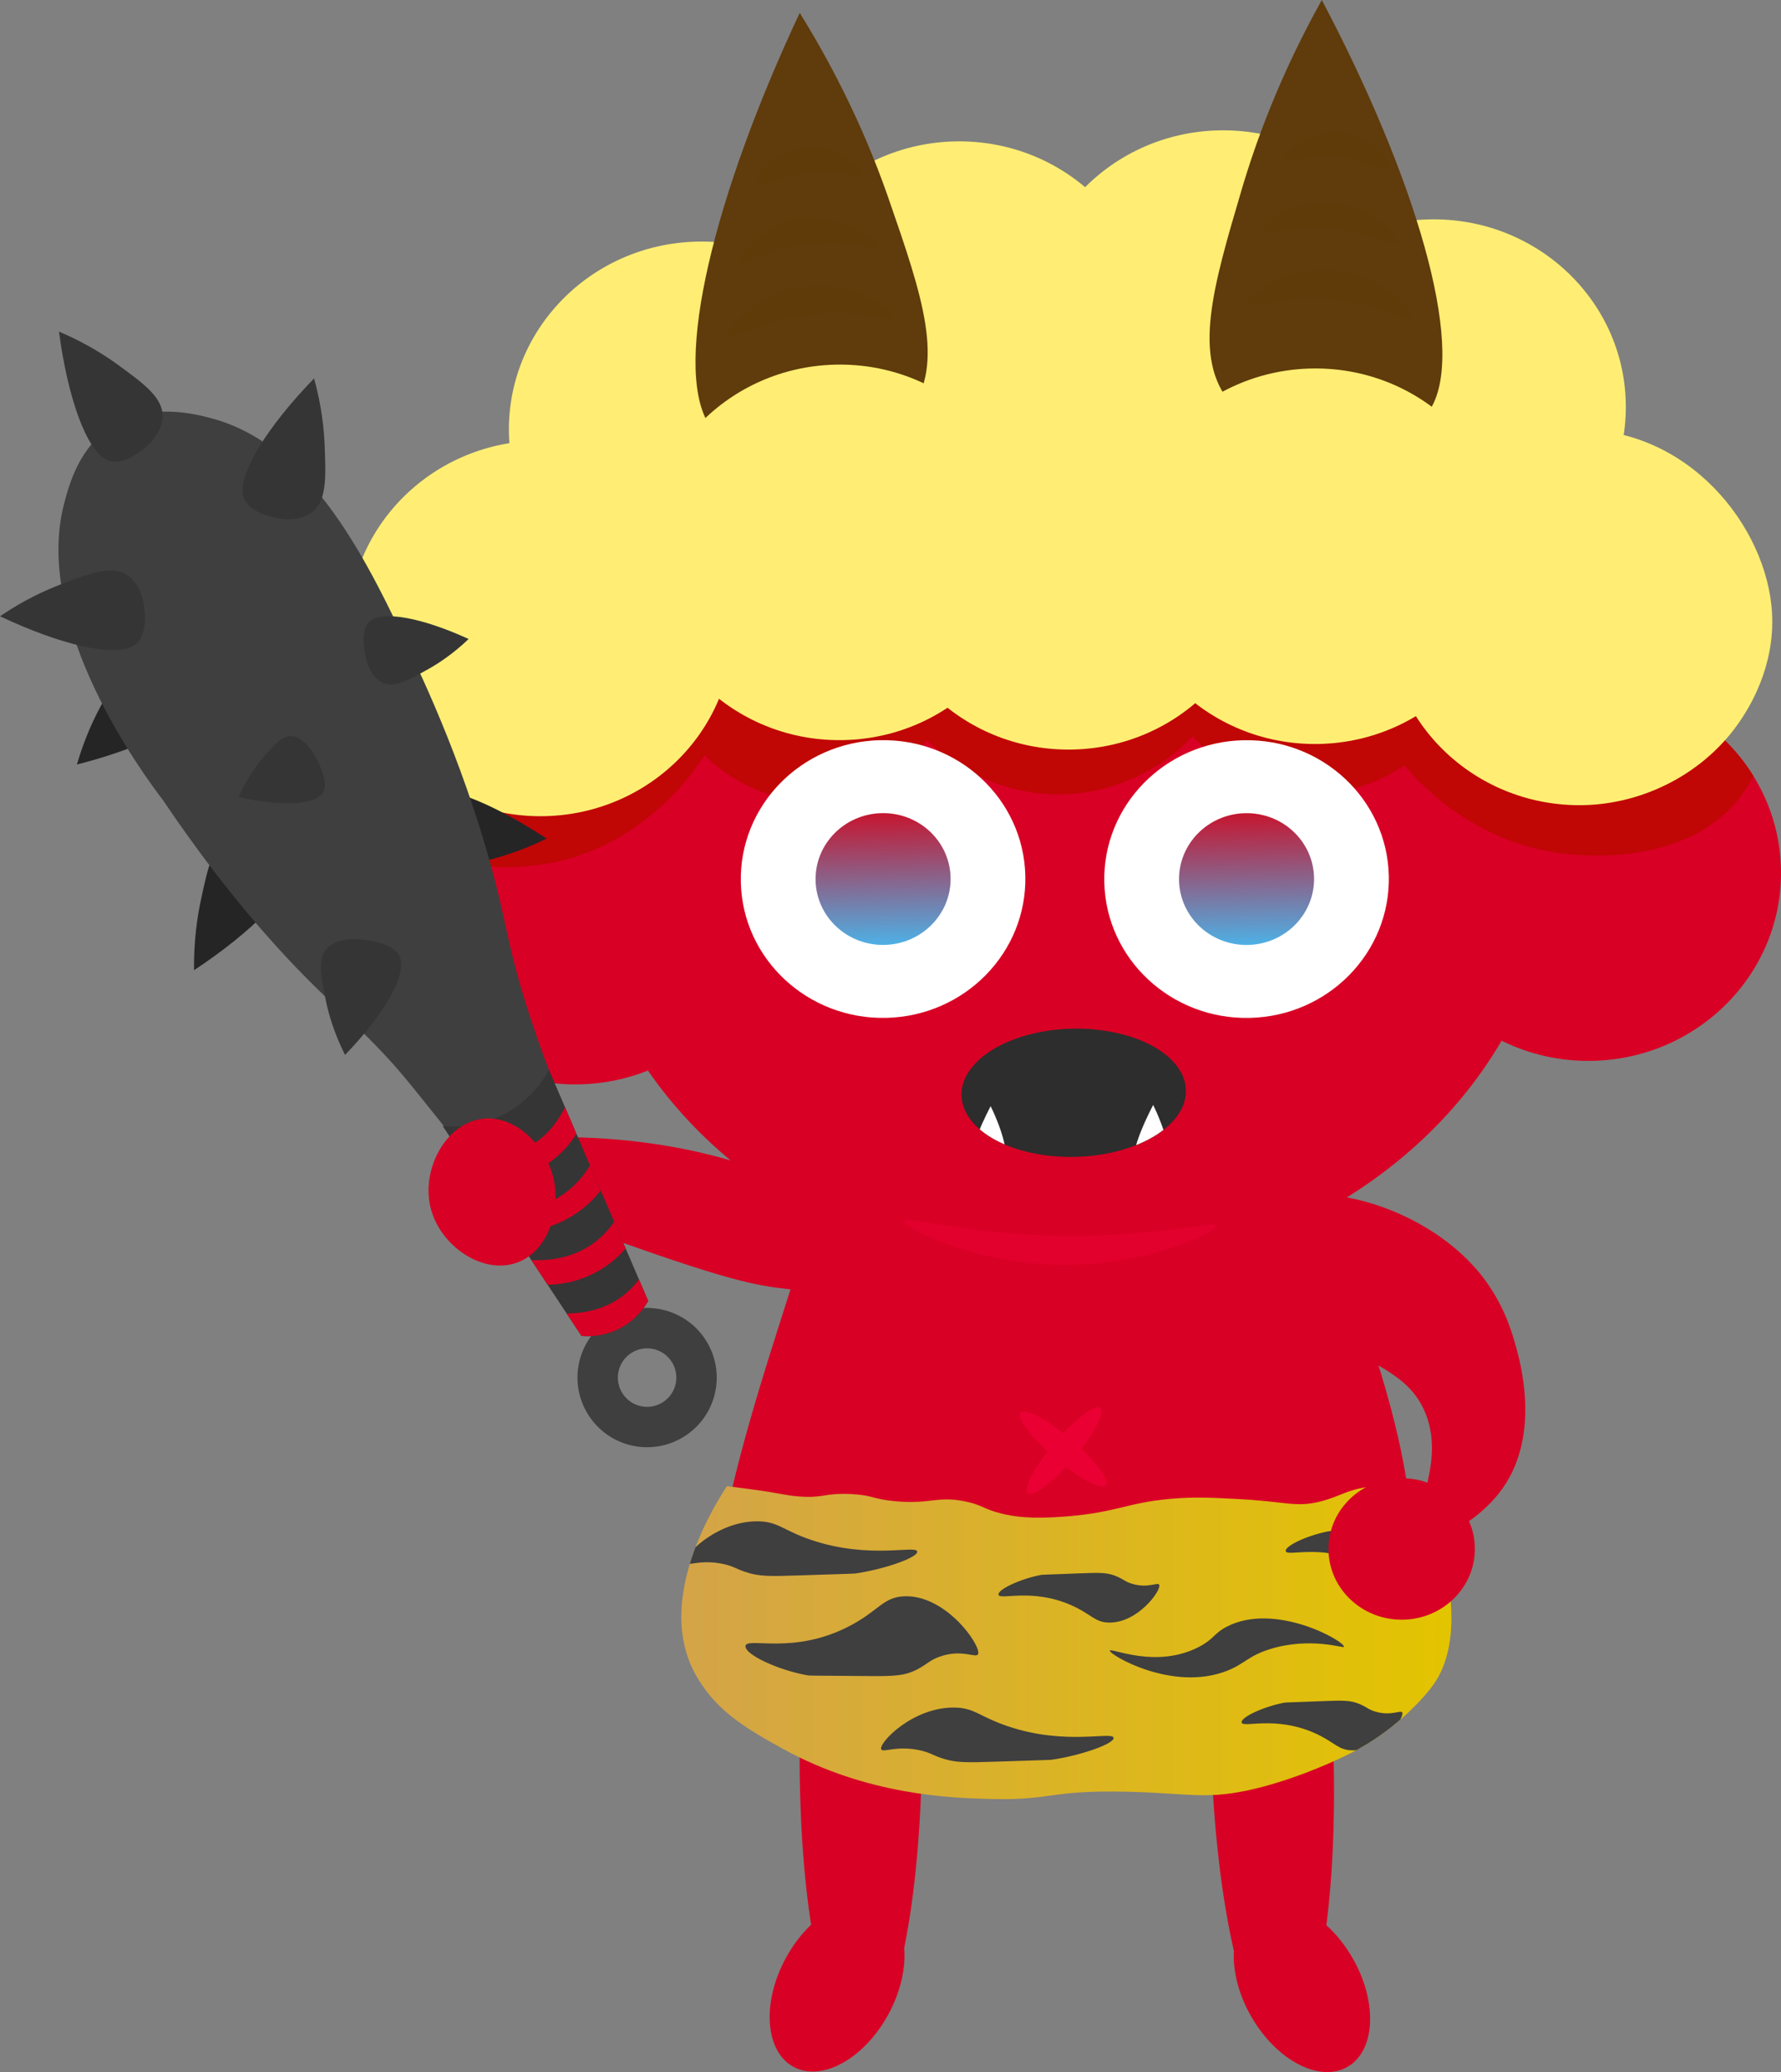 <?xml version="1.0" encoding="UTF-8"?><svg xmlns="http://www.w3.org/2000/svg" xmlns:xlink="http://www.w3.org/1999/xlink" viewBox="0 0 577.644 671.933"><rect x="0" y="0" width="577.644" height="671.933" fill="#808080" stroke="none"/><defs><style>.cls-1{clip-path:url(#clippath-6);}.cls-2{clip-path:url(#clippath-7);}.cls-3{opacity:.6;}.cls-3,.cls-4{fill:#ea0032;}.cls-3,.cls-5,.cls-6{mix-blend-mode:multiply;}.cls-7{fill:#ffee73;}.cls-8{fill:#3f3f3f;}.cls-9{fill:#2d2d2d;}.cls-10{fill:#fff;}.cls-11{fill:url(#_名称未設定グラデーション_2);}.cls-12{fill:#c10606;}.cls-13{isolation:isolate;}.cls-5{opacity:.36;}.cls-5,.cls-14{fill:#603b0b;}.cls-15{fill:url(#_名称未設定グラデーション_64);}.cls-16{fill:url(#_名称未設定グラデーション_64-2);}.cls-17{fill:#262525;}.cls-18{fill:#d80024;}.cls-19{fill:#353535;}.cls-20{clip-path:url(#clippath-2);}.cls-21{clip-path:url(#clippath);}</style><clipPath id="clippath"><path class="cls-18" d="M577.627,281.679c.781,33.63-26.529,61.519-60.974,62.334-10.653.252-20.764-2.138-29.63-6.532-25.799,44.184-77.532,75.007-137.796,76.397-58.759,1.366-110.714-25.565-139.071-66.722-6.812,2.719-14.246,4.299-22.058,4.485-34.466.794-63.034-25.816-63.815-59.446-.78-33.609,26.529-61.519,60.974-62.313,3.552-.077,7.044.118,10.437.608,20.792-54.261,78.361-94.036,147.042-95.621,69.538-1.619,129.524,36.384,152.176,90.692,5.945-1.996,12.3-3.162,18.922-3.308,34.445-.794,63.012,25.816,63.793,59.426Z"/></clipPath><linearGradient id="_名称未設定グラデーション_64" x1="-12333.725" y1="114.633" x2="-12333.725" y2="157.369" gradientTransform="translate(12738.028 149.069)" gradientUnits="userSpaceOnUse"><stop offset="0" stop-color="#c6152f"/><stop offset="1" stop-color="#4eb0e5"/></linearGradient><linearGradient id="_名称未設定グラデーション_64-2" x1="-12451.581" y1="111.884" x2="-12451.581" y2="154.62" gradientTransform="translate(12737.996 151.805)" xlink:href="#_名称未設定グラデーション_64"/><clipPath id="clippath-2"><path class="cls-9" d="M311.85,355.229c.267,11.471,16.775,20.392,36.873,19.926s36.175-10.144,35.909-21.615c-.267-11.471-16.775-20.393-36.873-19.926-20.098.467-36.175,10.144-35.909,21.616Z"/></clipPath><linearGradient id="_名称未設定グラデーション_2" x1="94.508" y1="532.595" x2="344.286" y2="532.595" gradientTransform="translate(126.471)" gradientUnits="userSpaceOnUse"><stop offset="0" stop-color="#d4a448"/><stop offset="1" stop-color="#e3c400"/></linearGradient><clipPath id="clippath-6"><path class="cls-11" d="M226.343,544.315c6.11,9.984,13.718,15.198,27.535,22.789,27.464,15.089,54.487,15.989,67.746,16.285,19.809.443,18.597-2.899,43.516-2.374,19.388.409,25.256,2.541,39.027-.313,14.081-2.918,27.776-9.257,29.516-10.07,3.009-1.406,5.978-2.803,9.632-5.036,11.503-7.027,19.159-15.827,21.691-19.415,9.541-13.52,7.128-39.206-6.618-63.641-3.275-.6-8.239-1.172-14.127-.426-7.432.942-9.491,3.117-15.824,4.747-8.237,2.12-10.945.034-27.692-.791-6.314-.311-13.149-.774-21.363,0-14.127,1.332-16.998,4.31-33.289,5.673-11.836.991-17.537.023-21.304-.926-6.19-1.56-6.136-2.812-11.868-3.956-9.005-1.798-10.884.944-22.154,0-7.922-.664-7.432-2.055-15.033-2.374-8.514-.356-8.579,1.413-16.615.791-4.369-.338-5.413-.943-15.824-2.374-3.184-.438-5.803-.754-7.527-.954-2.772,4.287-24.702,37.398-9.424,62.363Z"/></clipPath><clipPath id="clippath-7"><path class="cls-19" d="M143.56,365.125c15.009,22.697,30.019,45.392,45.028,68.089,2.016.181,7.4.395,13.055-2.774,5.007-2.806,7.574-6.776,8.589-8.569-10.726-24.979-21.453-49.958-32.179-74.937-1.505,2.779-5.603,9.454-13.915,14.034-8.982,4.95-17.487,4.479-20.578,4.158Z"/></clipPath></defs><g class="cls-13"><g id="_レイヤー_2"><g id="_レイヤー_1-2"><g id="_赤鬼"><path class="cls-18" d="M577.627,281.679c.781,33.63-26.529,61.519-60.974,62.334-10.653.252-20.764-2.138-29.63-6.532-25.799,44.184-77.532,75.007-137.796,76.397-58.759,1.366-110.714-25.565-139.071-66.722-6.812,2.719-14.246,4.299-22.058,4.485-34.466.794-63.034-25.816-63.815-59.446-.78-33.609,26.529-61.519,60.974-62.313,3.552-.077,7.044.118,10.437.608,20.792-54.261,78.361-94.036,147.042-95.621,69.538-1.619,129.524,36.384,152.176,90.692,5.945-1.996,12.3-3.162,18.922-3.308,34.445-.794,63.012,25.816,63.793,59.426Z"/><g class="cls-21"><path class="cls-12" d="M125.577,267.895c16.187,16.102,41.887,13.369,47.491,12.773,34.52-3.671,52.91-31.767,55.438-35.771,1.549,1.601,18.019,18.04,41.579,14.264,18.484-2.962,28.59-16.325,30.601-19.106,2.714,2.68,19.527,18.738,45.38,17.484,23.408-1.136,37.84-15.67,40.851-18.844,2.261,2.65,15.463,17.61,37.351,18.556,15.833.684,27.294-6.351,31.244-9.04,4.06,4.833,23.124,26.481,54.535,28.875,6.736.513,37.688,2.872,54.319-18.593,17.51-22.599,7.069-56.022-6.132-74.299-4.338-6.007-22.207-28.696-51.006-28.846-14.599-.076-25.752,5.673-31.243,9.039-11.23-17.772-31.579-29.425-54.556-28.874-17.546.402-33.248,7.838-44.306,19.506-11.74-13.042-29.107-21.126-48.304-20.678-11.823.27-22.801,3.745-32.093,9.534-8.844-4.353-18.87-6.703-29.46-6.452-24.773.579-45.816,15.141-55.437,35.75-4.506-3.705-9.548-6.795-14.993-9.142-10.734-4.626-20.1-4.943-26.586-5.122-7.594-.209-16.599.506-21.561,1.988-27.78,8.299-52.62,77.643-23.111,106.999Z"/></g><ellipse class="cls-7" cx="464.915" cy="132.025" rx="62.401" ry="60.892" transform="translate(-2.939 10.824) rotate(-1.33)"/><ellipse class="cls-7" cx="311.038" cy="106.735" rx="62.401" ry="60.892" transform="translate(-2.393 7.247) rotate(-1.33)"/><ellipse class="cls-7" cx="227.452" cy="139.229" rx="62.401" ry="60.892" transform="translate(-3.17 5.316) rotate(-1.33)"/><ellipse class="cls-7" cx="175.364" cy="203.791" rx="62.401" ry="60.892" transform="translate(-4.682 4.124) rotate(-1.33)"/><path class="cls-7" d="M449.964,201.664c.78,33.621,29.344,60.228,63.797,59.428,19.668-.456,39.35-10.513,50.755-27.511,2.517-3.752,11.224-17.12,10.217-34.814-1.601-28.142-27.379-60.273-63.797-59.428-34.454.8-61.752,28.703-60.972,62.324Z"/><ellipse class="cls-7" cx="396.626" cy="103.156" rx="62.401" ry="60.892" transform="translate(-2.287 9.232) rotate(-1.33)"/><ellipse class="cls-10" cx="404.302" cy="285.07" rx="46.151" ry="45.035" transform="translate(-6.506 9.459) rotate(-1.33)"/><ellipse class="cls-15" cx="404.302" cy="285.07" rx="21.897" ry="21.368" transform="translate(-6.506 9.459) rotate(-1.33)"/><path class="cls-10" d="M240.276,286.128c.577,24.865,21.702,44.543,47.183,43.952,25.482-.592,45.671-21.228,45.093-46.094-.577-24.866-21.702-44.544-47.183-43.952-25.481.592-45.67,21.228-45.093,46.094Z"/><ellipse class="cls-16" cx="286.415" cy="285.057" rx="21.897" ry="21.368" transform="translate(-6.538 6.723) rotate(-1.33)"/><path class="cls-14" d="M399.284,130.961c-12.67-14.934-5.962-37.645,3.422-69.42,4.479-15.161,12.207-36.815,26.008-61.542,30.745,58.324,46.171,111.504,35.964,131.312-7.086,13.753-28.382,12.786-32.619,12.767-2.69-.011-21.946-.357-32.774-13.117Z"/><path class="cls-14" d="M294.857,133.625c11.963-15.506,4.209-37.881-6.639-69.186-5.178-14.937-13.902-36.209-28.835-60.269-28.005,59.688-40.947,113.526-29.832,132.839,7.717,13.409,28.944,11.455,33.176,11.24,2.687-.136,21.905-1.375,32.13-14.624Z"/><path class="cls-5" d="M245.043,60.293c-1.059-1.589,5.465-10.794,14.837-12.309,10.467-1.692,20.398,6.868,19.727,8.683-.523,1.416-7.24-1.95-18.475-.513-10.135,1.297-15.256,5.39-16.09,4.139Z"/><path class="cls-5" d="M240.282,84.766c-.988-1.652,7.823-12.142,19.999-13.834,12.91-1.793,24.818,6.97,24.231,8.849-.488,1.56-9.36-2.372-23.666-.475-12.935,1.715-19.766,6.796-20.565,5.46Z"/><path class="cls-5" d="M236.487,108.851c-1.101-1.86,8.521-13.089,21.972-15.674,16.233-3.12,31.745,7.561,31.125,9.691-.499,1.714-11.215-2.922-28.41-.57-15.406,2.107-23.745,8.145-24.687,6.554Z"/><path class="cls-5" d="M450.695,54.616c1.008-1.621-5.803-10.616-15.218-11.835-10.516-1.361-20.171,7.508-19.444,9.301.567,1.399,7.175-2.178,18.45-1.096,10.171.976,15.419,4.906,16.212,3.629Z"/><path class="cls-5" d="M453.226,78.927c.936-1.682-8.202-11.889-20.426-13.196-12.961-1.385-24.586,7.749-23.94,9.609.537,1.544,9.281-2.666,23.639-1.221,12.983,1.306,19.97,6.169,20.727,4.808Z"/><path class="cls-5" d="M457.778,102.88c1.041-1.894-8.93-12.814-22.456-14.974-16.323-2.606-31.491,8.559-30.804,10.668.553,1.697,11.117-3.274,28.377-1.466,15.465,1.62,23.99,7.392,24.882,5.772Z"/><path class="cls-9" d="M311.85,355.229c.267,11.471,16.775,20.392,36.873,19.926s36.175-10.144,35.909-21.615c-.267-11.471-16.775-20.393-36.873-19.926-20.098.467-36.175,10.144-35.909,21.616Z"/><g class="cls-20"><ellipse class="cls-9" cx="333.157" cy="333.032" rx="21.076" ry="17.357" transform="translate(-5.212 5.297) rotate(-.904)"/><path class="cls-10" d="M368.11,377.356c-2.013-3.923,5.265-17.816,5.911-19.036,4.025,8.334,5.925,15.87,4.396,18.598-.731,1.302-2.193,1.424-4.639,1.63-2.557.215-4.848.406-5.668-1.192Z"/><path class="cls-10" d="M315.396,377.75c-2.013-3.923,5.265-17.816,5.911-19.036,4.025,8.334,5.925,15.87,4.396,18.598-.731,1.302-2.193,1.424-4.639,1.63-2.557.215-4.848.406-5.668-1.192Z"/></g><ellipse class="cls-7" cx="272.333" cy="179.124" rx="62.401" ry="60.892" transform="translate(-4.083 6.368) rotate(-1.33)"/><ellipse class="cls-7" cx="346.637" cy="182.186" rx="62.401" ry="60.892" transform="translate(-4.134 8.093) rotate(-1.33)"/><ellipse class="cls-7" cx="426.556" cy="180.379" rx="62.401" ry="60.892" transform="translate(-4.071 9.947) rotate(-1.33)"/><path class="cls-18" d="M257.38,670.248c9.222,4.975,23.015-2.692,30.806-17.144,3.963-7.324,5.613-14.99,5.074-21.403,3.433-16.828,5.614-39.506,5.775-64.448.329-52.035-8.28-94.276-19.241-94.348-10.951-.072-20.104,42.056-20.433,94.092-.135,21.482,1.258,41.298,3.708,57.166-3.106,2.942-5.948,6.64-8.263,10.93-7.801,14.441-6.648,30.18,2.574,35.155Z"/><path class="cls-18" d="M250.326,437.2c-22.152,70.138-17.467,79.007-13.585,82.05,8.659,6.787,22.515-4.326,31.05,4.055,8.75,8.593-.757,25.242,9.495,35.608,1.338,1.353,5.262,4.873,16.097,6.132,26.632,3.096,36.04-14.316,59.284-17.305,34.931-4.492,54.657,30.34,78.237,18.044,7.136-3.721,10.832-9.255,14.641-15.11,25.6-39.354,6.594-94.296-7.071-133.8-15.012-43.396-25.427-47.594-29.121-48.723-18.459-5.642-28.522,17.1-59.223,18.804-33.862,1.879-45.399-22.261-66.367-14.837-14.69,5.201-20.88,25.324-33.438,65.083Z"/><path class="cls-18" d="M227.055,373.731c-42.044-9.668-85.607-3.486-86.377,3.868-.191,1.825,2.283,3.644,41.377,18.132,49.971,18.518,61.331,20.765,71,22,4.55.581,46.057,5.964,48.67-2.824,2.653-8.924-34.932-32.038-74.67-41.176Z"/><path class="cls-18" d="M462.528,458.782c6.654,17.418-6.819,34.296,0,37.978,6.141,3.316,17.646-4.888,23.736-12.659,13.944-17.792,6.799-42.626,5.145-48.376-1.312-4.562-4.053-13.748-11.475-22.833-19.271-23.59-57.918-31.586-66.461-20.571-5.657,7.293,4.019,23.09,6.33,26.901,14.519,23.949,35.595,20.897,42.726,39.56Z"/><path class="cls-18" d="M392.791,568.342c.784,24.941,3.541,47.55,7.405,64.291-.369,6.427,1.472,14.038,5.606,21.264,8.166,14.243,22.143,21.564,31.232,16.359,9.089-5.204,9.85-20.978,1.695-35.211-2.427-4.232-5.365-7.866-8.54-10.727,2.049-15.924,2.936-35.761,2.257-57.233-1.64-52.011-11.852-93.895-22.798-93.552-10.956.353-18.497,42.797-16.857,94.808Z"/><path class="cls-11" d="M226.343,544.315c6.11,9.984,13.718,15.198,27.535,22.789,27.464,15.089,54.487,15.989,67.746,16.285,19.809.443,18.597-2.899,43.516-2.374,19.388.409,25.256,2.541,39.027-.313,14.081-2.918,27.776-9.257,29.516-10.07,3.009-1.406,5.978-2.803,9.632-5.036,11.503-7.027,19.159-15.827,21.691-19.415,9.541-13.52,7.128-39.206-6.618-63.641-3.275-.6-8.239-1.172-14.127-.426-7.432.942-9.491,3.117-15.824,4.747-8.237,2.12-10.945.034-27.692-.791-6.314-.311-13.149-.774-21.363,0-14.127,1.332-16.998,4.31-33.289,5.673-11.836.991-17.537.023-21.304-.926-6.19-1.56-6.136-2.812-11.868-3.956-9.005-1.798-10.884.944-22.154,0-7.922-.664-7.432-2.055-15.033-2.374-8.514-.356-8.579,1.413-16.615.791-4.369-.338-5.413-.943-15.824-2.374-3.184-.438-5.803-.754-7.527-.954-2.772,4.287-24.702,37.398-9.424,62.363Z"/><g class="cls-1"><path class="cls-8" d="M359.958,535.262c-.324,1.248,20.309,13.559,38.086,6.521,5.78-2.288,6.822-4.865,14.132-7.081,12.9-3.91,23.636-.121,23.729-.638.33-1.835-22.418-14.74-38.086-6.521-4.223,2.216-4.003,3.916-8.866,6.47-13.907,7.304-28.724.206-28.995,1.249Z"/><path class="cls-8" d="M285.815,567.293c.57,1.155,5.072-1.374,12.666.328,3.132.702,3.846,1.463,6.797,2.479,4.645,1.599,8.03,1.487,18.047,1.165,17.465-.562,17.435-.551,17.934-.626,9.713-1.462,20.223-5.245,19.927-7.093-.354-2.209-15.469,2.617-34.342-3.758-9.263-3.129-10.776-6.032-17.504-6.054-13.502-.044-24.497,11.589-23.525,13.56Z"/><path class="cls-8" d="M317.256,536.324c-.525,1.69-5.122-1.789-12.646.962-3.103,1.134-3.787,2.261-6.698,3.842-4.58,2.488-7.968,2.457-17.992,2.378-17.476-.138-17.446-.124-17.947-.213-9.764-1.736-20.413-6.794-20.189-9.473.269-3.203,15.56,3.182,34.176-6.751,9.137-4.875,10.537-9.125,17.26-9.417,13.492-.585,24.929,15.789,24.034,18.672Z"/><path class="cls-8" d="M375.987,513.952c-.398-1.05-3.505,1.23-8.765-.341-2.169-.647-2.666-1.341-4.712-2.273-3.22-1.467-5.561-1.377-12.492-1.119-12.083.45-12.062.441-12.407.508-6.716,1.294-13.976,4.691-13.765,6.369.253,2.006,10.695-2.322,23.776,3.528,6.421,2.871,7.477,5.511,12.133,5.554,9.343.086,16.912-10.434,16.232-12.226Z"/><path class="cls-8" d="M469.148,499.82c-.398-1.05-3.505,1.23-8.765-.341-2.169-.647-2.666-1.341-4.712-2.273-3.22-1.467-5.561-1.377-12.492-1.119-12.083.45-12.062.441-12.407.508-6.716,1.294-13.976,4.691-13.765,6.369.253,2.006,10.695-2.322,23.776,3.528,6.421,2.871,7.477,5.511,12.133,5.554,9.343.086,16.912-10.434,16.232-12.226Z"/><path class="cls-8" d="M454.844,555.385c-.398-1.05-3.505,1.23-8.765-.341-2.169-.647-2.666-1.341-4.712-2.273-3.22-1.467-5.561-1.377-12.492-1.119-12.083.45-12.062.441-12.407.508-6.716,1.294-13.976,4.691-13.765,6.369.253,2.006,10.695-2.322,23.776,3.528,6.421,2.871,7.477,5.511,12.133,5.554,9.343.086,16.912-10.434,16.232-12.226Z"/><path class="cls-8" d="M222.118,506.894c.57,1.155,5.072-1.374,12.666.328,3.132.702,3.846,1.463,6.797,2.479,4.645,1.599,8.03,1.487,18.047,1.165,17.465-.562,17.435-.551,17.934-.626,9.713-1.462,20.223-5.245,19.927-7.093-.354-2.209-15.469,2.617-34.342-3.758-9.263-3.129-10.776-6.032-17.504-6.054-13.502-.044-24.497,11.589-23.525,13.56Z"/></g><g class="cls-6"><ellipse class="cls-4" cx="345.128" cy="470.399" rx="18.184" ry="3.992" transform="translate(-236.726 427.567) rotate(-49.523)"/><ellipse class="cls-4" cx="344.882" cy="469.918" rx="3.992" ry="18.184" transform="translate(-236.446 427.211) rotate(-49.523)"/></g><path class="cls-17" d="M75.475,270.519c-6.259,2.395-7.95,10.307-10.317,21.377-1.129,5.282-2.34,13.045-2.223,22.727,18.798-12.434,32.14-25.843,32.302-33.46.113-5.288-6.462-8.499-7.742-9.19-.812-.439-6.671-3.5-12.02-1.454Z"/><path class="cls-17" d="M49.033,211.288c-6.514.168-10.315,6.923-15.634,16.373-2.538,4.51-5.849,11.283-8.461,20.263,21.036-5.345,37.254-13.373,39.546-20.354,1.591-4.847-3.642-9.958-4.642-11.014-.635-.671-5.242-5.411-10.808-5.267Z"/><path class="cls-17" d="M133.988,278.825c4.514,4.699,12.066,2.955,22.633.515,5.042-1.165,12.278-3.283,20.672-7.405-18.126-11.938-34.987-18.509-41.689-15.498-4.653,2.091-4.902,9.402-5.008,10.853-.068.921-.465,7.519,3.393,11.535Z"/><path class="cls-8" d="M52.926,259.571c21.688,32.17,40.751,52.547,54.44,65.375,19.764,18.52,22.369,22.514,35.008,38.23,17.457,21.707,20.683,32.304,38.261,55.841,4.059,5.435,7.439,9.692,9.327,12.04,1.111.088,2.771.104,4.705-.335,1.366-.309,4.947-1.174,7.849-4.449,2.958-3.339,3.376-7.113,3.46-8.371-2.14-5.327-17.148-42.713-28.367-72.069-1.763-4.613-4.628-12.458-7.896-23.051-1.86-6.028-3.797-13.392-6.294-24.996-8.632-40.122-25.139-75.201-29.488-84.444-14.529-30.875-32.514-69.096-65.628-77.773-4.886-1.28-19.586-5.132-31.841,2.572-10.729,6.746-13.969,18.821-15.584,24.844-10.647,39.684,26.14,88.862,32.047,96.584Z"/><path class="cls-19" d="M52.696,135.75c.594-6.489-5.67-11.054-14.433-17.441-4.182-3.047-10.522-7.128-19.134-10.772,2.849,21.517,8.926,38.562,15.591,41.654,4.628,2.147,10.316-2.453,11.482-3.323.74-.552,5.986-4.573,6.495-10.118Z"/><path class="cls-19" d="M41.915,186.961c-5.127-4.021-12.361-1.238-22.482,2.656-4.829,1.858-11.698,4.968-19.433,10.224,19.618,9.285,37.232,13.433,43.447,9.513,4.315-2.721,3.539-9.996,3.441-11.447-.062-.921-.592-7.51-4.973-10.946Z"/><path class="cls-19" d="M100.572,166.542c5.457-3.56,5.15-11.305,4.721-22.141-.205-5.17-.939-12.674-3.426-21.689-15.105,15.586-24.701,30.928-22.99,38.074,1.188,4.961,8.325,6.568,9.73,6.942.892.238,7.301,1.857,11.965-1.186Z"/><path class="cls-19" d="M122.755,220.596c4.019,3.15,9.021.361,16.019-3.539,3.339-1.862,8.051-4.908,13.22-9.839-14.895-6.835-27.937-9.388-32.114-5.686-2.9,2.571-1.765,8.748-1.579,9.983.118.784,1.021,6.389,4.455,9.081Z"/><path class="cls-19" d="M96.689,239.285c-4.208-2.09-7.358,1.666-11.765,6.921-2.103,2.508-4.939,6.445-7.556,12.269,14.091,3.16,25.361,2.676,27.563-1.763,1.529-3.082-1.305-8.683-1.838-9.813-.339-.717-2.808-5.828-6.404-7.614Z"/><path class="cls-19" d="M107.482,306.349c-4.913,3.128-3.603,9.424-1.772,18.232.875,4.203,2.574,10.285,6.196,17.524,12.854-13.326,20.312-26.224,17.697-31.973-1.815-3.992-9.055-5.002-10.489-5.249-.91-.157-7.434-1.208-11.633,1.465Z"/><path class="cls-8" d="M220.912,466.427c5.046-2.827,9.015-7.574,10.705-13.567,3.379-11.987-3.624-24.488-15.611-27.866-11.986-3.378-24.486,3.625-27.866,15.61-3.379,11.987,3.624,24.488,15.611,27.866,5.993,1.689,12.115.783,17.161-2.043ZM205.244,438.459c2.12-1.187,4.691-1.568,7.209-.858,5.035,1.419,7.977,6.67,6.557,11.705-1.419,5.036-6.671,7.978-11.706,6.558-5.035-1.419-7.977-6.67-6.557-11.705.709-2.518,2.377-4.512,4.497-5.7Z"/><path class="cls-19" d="M143.56,365.125c15.009,22.697,30.019,45.392,45.028,68.089,2.016.181,7.4.395,13.055-2.774,5.007-2.806,7.574-6.776,8.589-8.569-10.726-24.979-21.453-49.958-32.179-74.937-1.505,2.779-5.603,9.454-13.915,14.034-8.982,4.95-17.487,4.479-20.578,4.158Z"/><g class="cls-2"><path class="cls-18" d="M145.686,415.985c-.699,1.872,33.009,32.418,60.451,15.902,29.133-17.532,13.334-65.306,11.587-65.408-1.631-.096,4.092,41.125-17.445,54.95-20.791,13.346-53.926-7.226-54.593-5.445Z"/><path class="cls-18" d="M136.079,398.025c.516-1.388,33.271,19.342,54.555,6.358,21.793-13.295,17.91-53.608,19.044-53.477,1.189.137,12.453,45.211-15.586,61.233-26.539,15.163-58.541-12.694-58.014-14.114Z"/><path class="cls-18" d="M126.933,381.699c.412-1.146,33.277,19.386,54.555,6.358,21.792-13.343,17.914-53.607,19.044-53.477,1.161.133,12.443,43.429-15.318,59.96-26.804,15.962-58.702-11.671-58.282-12.841Z"/><path class="cls-18" d="M115.551,359.603c.387-1.23,35.057,24.333,56.664,11.825,22.122-12.807,16.908-57.639,17.908-57.424,1.029.221,13.569,49.266-14.683,64.642-26.89,14.635-60.279-17.8-59.889-19.043Z"/></g><ellipse class="cls-18" cx="454.615" cy="502.299" rx="23.736" ry="22.945"/><path class="cls-18" d="M179.472,381.877c-2.509-10.294-12.349-20.503-23.171-19.055-11.838,1.584-19.671,16.424-16.663,28.763,3.007,12.34,16.789,21.912,28.029,17.872,10.274-3.694,14.314-17.285,11.805-27.58Z"/><path class="cls-3" d="M293.14,395.873c-.536,2.081,21.069,13.132,47.473,14.242,29.581,1.244,54.289-10.447,53.802-12.659-.429-1.951-20.307,4.14-53.802,3.165-29.6-.861-47.002-6.575-47.473-4.747Z"/></g></g></g></g></svg>